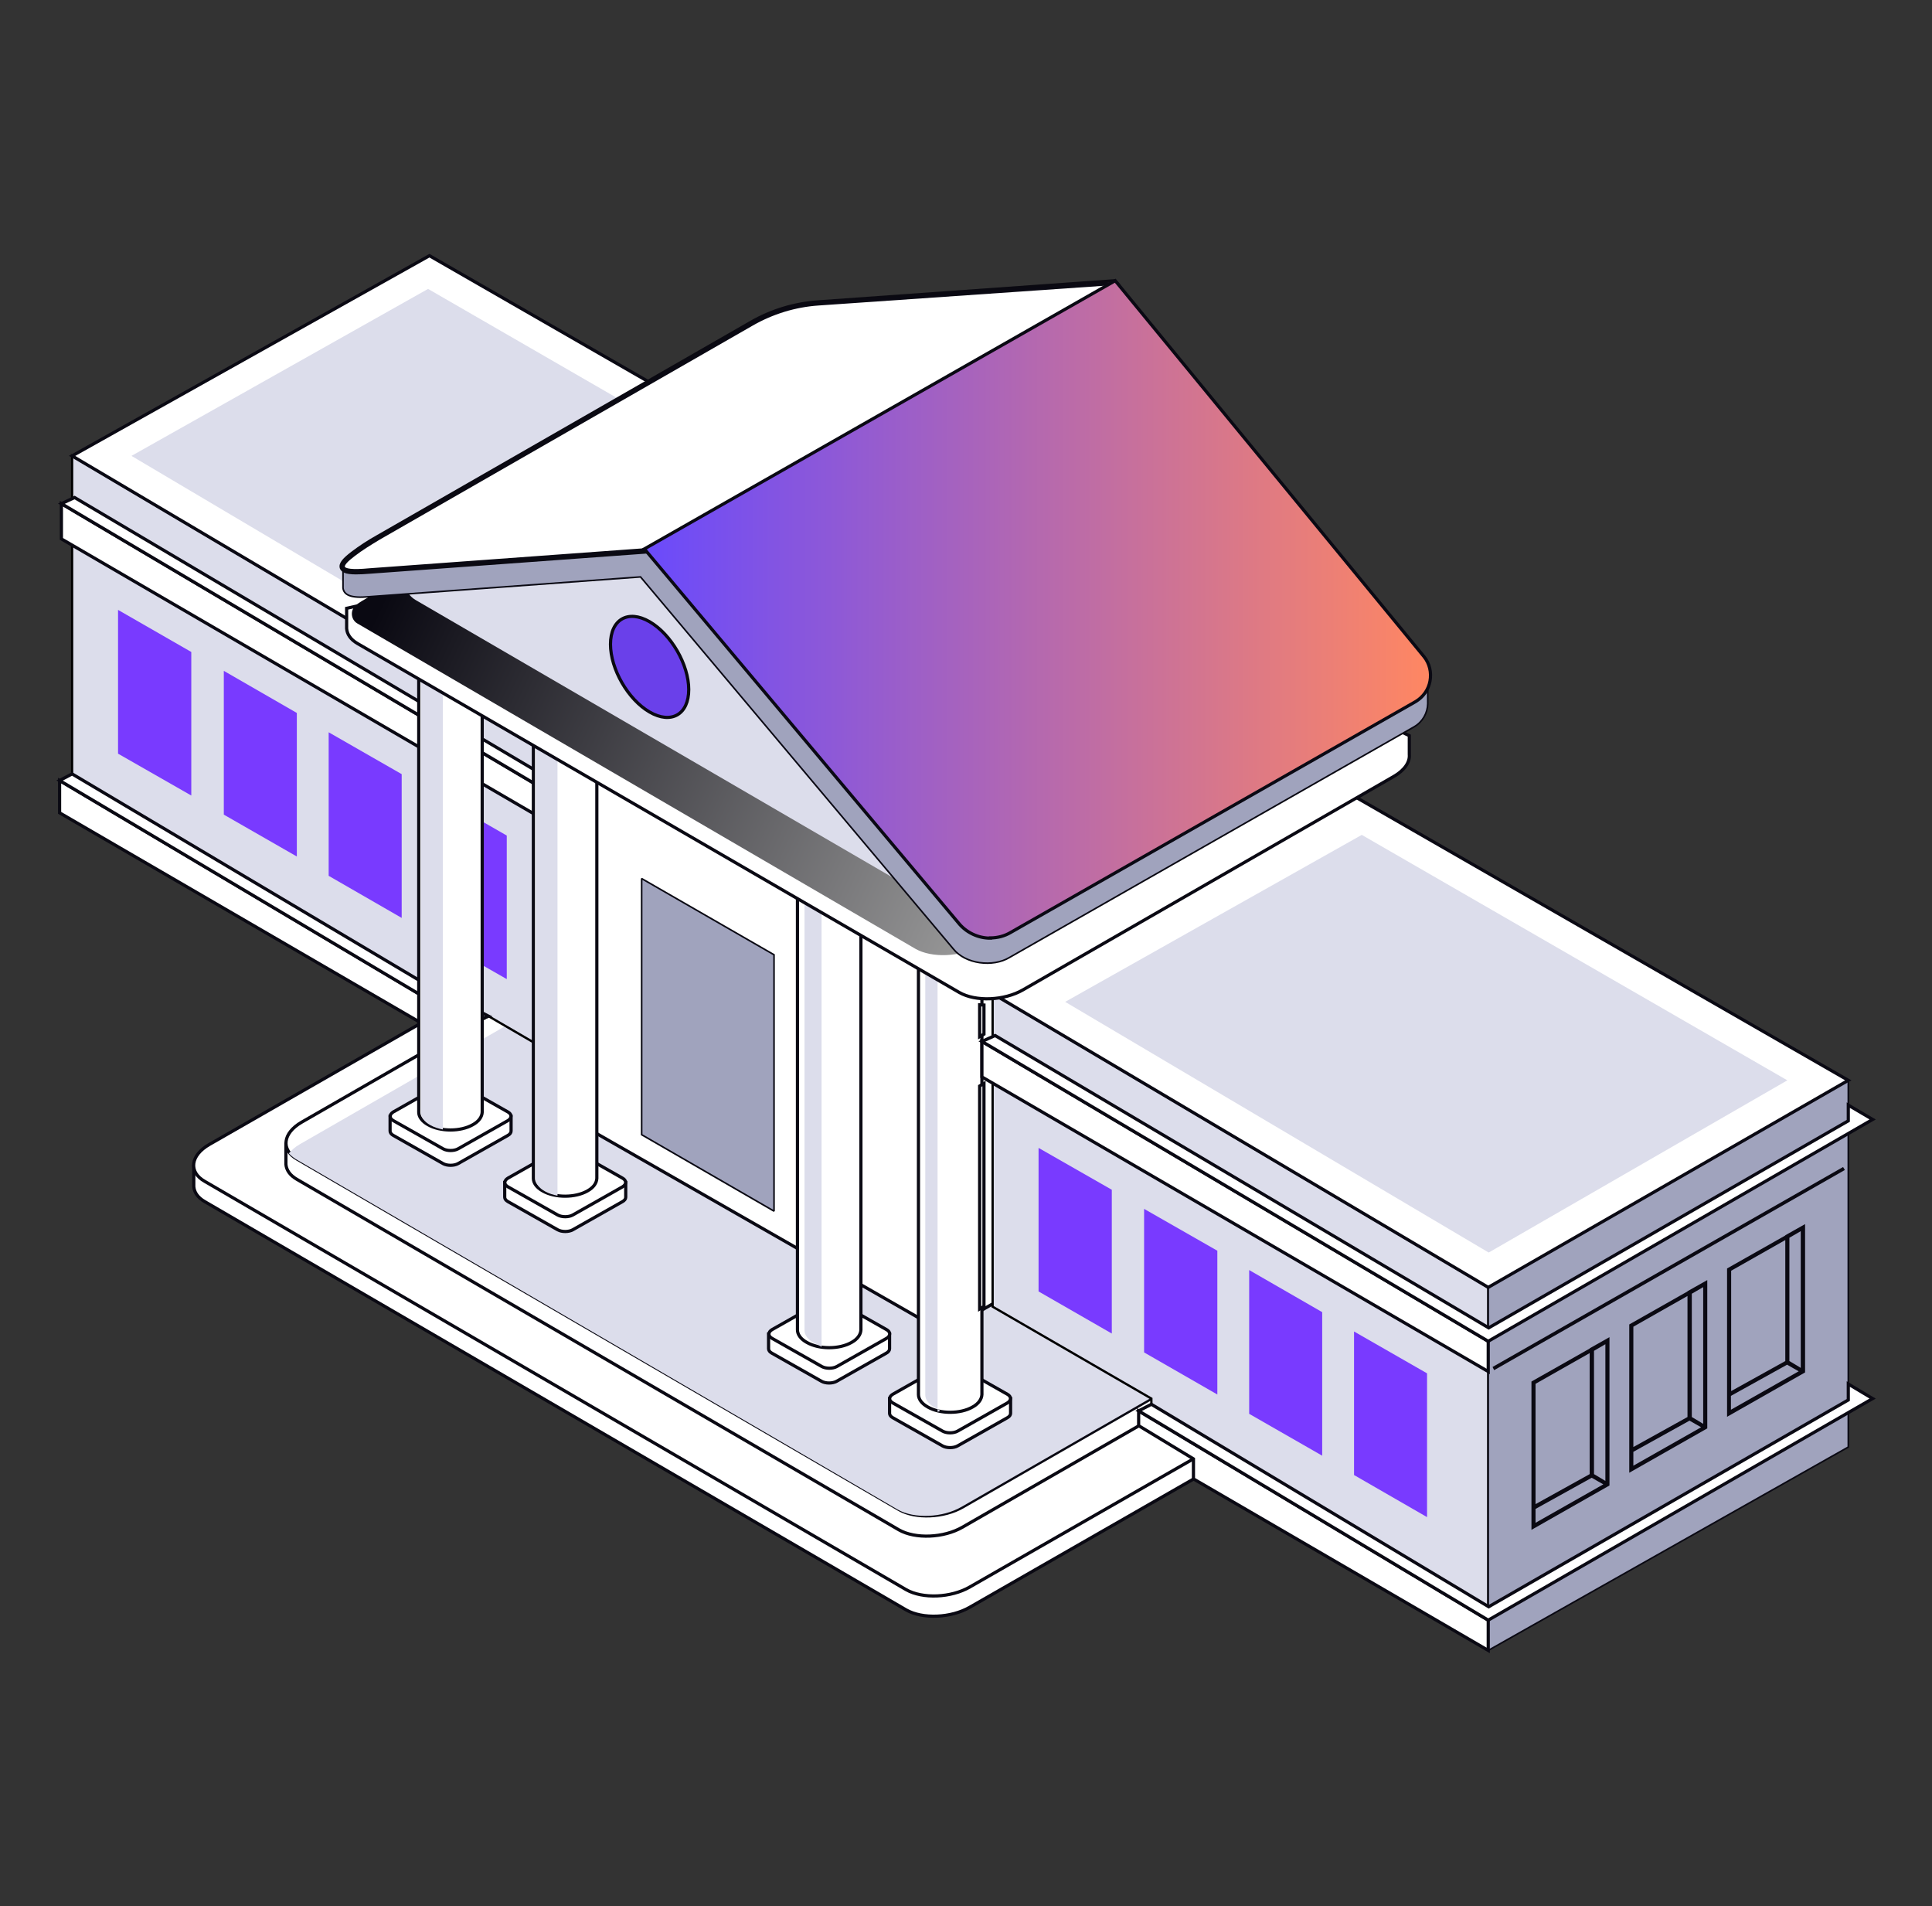 <?xml version="1.0" encoding="UTF-8"?>
<svg id="Ebene_7" xmlns="http://www.w3.org/2000/svg" xmlns:xlink="http://www.w3.org/1999/xlink" version="1.1" viewBox="0 0 849.4 838">
  <rect x="0" y="0" width="849.4" height="838" fill="#333333" stroke="none"/>
  <!-- Generator: Adobe Illustrator 29.0.0, SVG Export Plug-In . SVG Version: 2.1.0 Build 186)  -->
  <defs>
    <style>
      .st0 {
        stroke: #000;
      }

      .st0, .st1 {
        fill: #dcddeb;
      }

      .st2 {
        isolation: isolate;
      }

      .st2, .st3, .st4, .st5 {
        stroke: #0a0913;
      }

      .st2, .st4 {
        fill: #a0a3bd;
        stroke-miterlimit: 1.9;
        stroke-width: .7px;
      }

      .st6 {
        fill: url(#Unbenannter_Verlauf_8);
      }

      .st7 {
        fill: #793aff;
      }

      .st8 {
        fill: #f5f5fa;
        stroke-width: 1.4px;
      }

      .st8, .st9 {
        stroke: #0a0911;
      }

      .st9 {
        fill: #6a40ea;
      }

      .st9, .st3, .st5 {
        stroke-width: 1.4px;
      }

      .st3 {
        fill: #fff;
      }

      .st10 {
        fill: #0a0912;
      }

      .st5 {
        fill: url(#Unbenannter_Verlauf_7);
        stroke-miterlimit: 10;
      }
    </style>
    <linearGradient id="Unbenannter_Verlauf_8" data-name="Unbenannter Verlauf 8" x1="194.7" y1="207.7" x2="595.6" y2="395.9" gradientUnits="userSpaceOnUse">
      <stop offset="0" stop-color="#0a0912"/>
      <stop offset=".7" stop-color="#9d9d9d"/>
    </linearGradient>
    <linearGradient id="Unbenannter_Verlauf_7" data-name="Unbenannter Verlauf 7" x1="283.2" y1="267.9" x2="628.9" y2="267.9" gradientUnits="userSpaceOnUse">
      <stop offset="0" stop-color="#6a4afc"/>
      <stop offset="1" stop-color="#ff8762"/>
    </linearGradient>
  </defs>
  <g id="illustration">
    <g>
      <g>
        <g>
          <path class="st3" d="M671.4,560.4h0v-7.8h0l-313.2-173.2c-7.2-4.1-19.7-3.6-28,1.2l-228.5,131-16.5,1.1v8.2c0,.2,0,.5,0,.7h0c.2,2.5,1.7,4.8,4.8,6.6l308.4,179.5c7.2,4.1,19.7,3.6,28-1.2l238.2-136.5c4.7-2.7,7.1-6.3,6.8-9.6Z"/>
          <path class="st3" d="M398.4,698.8l-308.4-179.5c-7.2-4.1-6.3-11.4,2-16.2l238.2-136.5c8.3-4.8,20.8-5.3,28-1.2l308.4,179.5c7.2,4.1,6.3,11.4-2,16.2l-238.2,136.5c-8.3,4.8-20.8,5.3-28,1.2Z"/>
        </g>
        <g>
          <path class="st3" d="M627.9,548.1h0v-8.4l-14.9,1-254.6-148.3c-7.2-4.1-19.7-3.6-28,1.2l-188.2,108.2-16.5,1.1v8.2c0,.2,0,.5,0,.7h0c.2,2.5,1.7,4.8,4.8,6.6l264.7,154.1c7.2,4.1,19.7,3.6,28-1.2l197.8-113.7c4.7-2.7,7.1-6.3,6.8-9.6Z"/>
          <g>
            <path class="st3" d="M395.3,663.6l-264.7-154.1c-7.2-4.1-6.3-11.4,2-16.2l197.8-113.7c8.3-4.8,20.8-5.3,28-1.2l264.7,154.1c7.2,4.1,6.3,11.4-2,16.2l-197.8,113.7c-8.3,4.8-20.8,5.3-28,1.2Z"/>
            <path class="st1" d="M622.3,542.2l-264.7-154.1c-7.2-4.1-19.7-3.6-28,1.2l-197.8,113.7c-2.1,1.2-3.6,2.6-4.8,4,.8.9,1.8,1.7,3,2.5l264.7,154.1c7.2,4.1,19.7,3.6,28-1.2l197.8-113.7c2.1-1.2,3.7-2.5,4.8-4-.8-.9-1.8-1.8-3.1-2.5Z"/>
          </g>
        </g>
      </g>
      <polygon class="st0" points="31.7 337.9 31.8 357 182.7 446.4 209.6 449.7 214.8 446.7 249 466.6 249.6 329.4 31.7 200.4 31.7 337.9"/>
      <polygon class="st3" points="407.9 238.4 188.8 112.4 31.7 200.4 249.6 329.4 407.9 238.4"/>
      <polygon class="st1" points="381.2 238.4 188.2 127 57.8 200.4 249.8 314.1 381.2 238.4"/>
      <polygon class="st3" points="27 221.4 249.6 353.1 249.6 366.4 27 236.9 27 221.4"/>
      <polygon class="st3" points="26.2 343.1 184.4 437 209.4 445.8 210 459.3 184.5 449.3 26.2 357.3 26.2 349.6 26.2 343.1"/>
      <polygon class="st7" points="84.1 349.7 51.9 331.3 51.9 268.1 84.1 286.6 84.1 349.7"/>
      <polygon class="st7" points="130.5 376.5 98.4 358.1 98.4 294.9 130.5 313.4 130.5 376.5"/>
      <polygon class="st7" points="176.6 403.5 144.5 385 144.5 321.9 176.6 340.3 176.6 403.5"/>
      <polygon class="st7" points="222.8 430.4 190.6 412 190.6 348.8 222.8 367.3 222.8 430.4"/>
      <g>
        <line class="st3" x1="375.3" y1="234.9" x2="367.8" y2="239.2"/>
        <path class="st3" d="M188.2,127"/>
        <path class="st3" d="M188.2,135.7"/>
      </g>
      <polygon class="st3" points="31.7 340.2 26.2 343.1 183.8 436.7 210 448.4 214.8 446.7 184.1 430.8 31.7 340.2"/>
      <polygon class="st3" points="249.6 353.1 249.6 352 249.8 347.2 32.8 218.7 27 221.4 249.6 353.1 249.6 353.1"/>
      <path class="st3" d="M553.9,501.4c0-.1,0-.2,0-.4v-151.7s-295.3-9.5-295.3-9.5v152h0c-.4,2.5.9,4.9,3.9,6.6l141.6,81c5.9,3.4,16.3,3,23.2-1l120.9-69.6c3.7-2.2,5.6-5.3,5.7-7.9h0v.4h0Z"/>
      <g>
        <g>
          <path class="st3" d="M224.7,497.2v-6.5h-9.5l-13.8-7.8c-1.8-1-4.8-1-6.6,0l-13.8,7.8h-9.5v6.5h0c0,.7.5,1.4,1.4,1.9l21.9,12.4c1.8,1,4.8,1,6.6,0l21.9-12.4c.9-.5,1.4-1.2,1.4-1.9Z"/>
          <path class="st3" d="M223.3,492.6l-21.9,12.4c-1.8,1-4.8,1-6.6,0l-21.9-12.4c-1.8-1-1.8-2.7,0-3.8l21.9-12.4c1.8-1,4.8-1,6.6,0l21.9,12.4c1.8,1,1.8,2.7,0,3.8Z"/>
        </g>
        <g>
          <path class="st3" d="M184.1,290.5v198.4h0c0,2,1.4,4,4.1,5.5,5.4,3.1,14.3,3.1,19.7,0,2.7-1.5,4-3.5,4.1-5.5h0v-198.4s-27.9,0-27.9,0Z"/>
          <path class="st1" d="M194.6,290.7h-9.5v198.4h0c0,2,1.4,4,4.1,5.5,1.6.9,3.5,1.5,5.5,1.9v-205.7h0Z"/>
        </g>
      </g>
      <g>
        <g>
          <path class="st3" d="M444.3,621.3v-6.5h-9.5l-13.8-7.8c-1.8-1-4.8-1-6.6,0l-13.8,7.8h-9.5v6.5h0c0,.7.5,1.4,1.4,1.9l21.9,12.4c1.8,1,4.8,1,6.6,0l21.9-12.4c.9-.5,1.4-1.2,1.4-1.9Z"/>
          <path class="st3" d="M442.9,616.7l-21.9,12.4c-1.8,1-4.8,1-6.6,0l-21.9-12.4c-1.8-1-1.8-2.7,0-3.8l21.9-12.4c1.8-1,4.8-1,6.6,0l21.9,12.4c1.8,1,1.8,2.7,0,3.8Z"/>
        </g>
        <g>
          <path class="st3" d="M403.8,414.6v198.4h0c0,2,1.4,4,4.1,5.5,5.4,3.1,14.3,3.1,19.7,0,2.7-1.5,4-3.5,4.1-5.5h0v-198.4h-27.9Z"/>
          <path class="st1" d="M416.3,414.8h-9.5v198.4h0c0,2,1.4,4,4.1,5.5,1.6.9,3.5,1.5,1.3,1.9v-205.7h4.2Z"/>
        </g>
      </g>
      <g>
        <g>
          <path class="st3" d="M391.1,592.9v-6.5h-9.5l-13.8-7.8c-1.8-1-4.8-1-6.6,0l-13.8,7.8h-9.5v6.5h0c0,.7.5,1.4,1.4,1.9l21.9,12.4c1.8,1,4.8,1,6.6,0l21.9-12.4c.9-.5,1.4-1.2,1.4-1.9Z"/>
          <path class="st3" d="M389.8,588.3l-21.9,12.4c-1.8,1-4.8,1-6.6,0l-21.9-12.4c-1.8-1-1.8-2.7,0-3.8l21.9-12.4c1.8-1,4.8-1,6.6,0l21.9,12.4c1.8,1,1.8,2.7,0,3.8Z"/>
        </g>
        <g>
          <path class="st3" d="M350.6,386.2v198.4h0c0,2,1.4,4,4.1,5.5,5.4,3.1,14.3,3.1,19.7,0,2.7-1.5,4-3.5,4.1-5.5h0v-198.4h-27.9Z"/>
          <path class="st1" d="M363.2,386.4h-9.5v198.4h0c0,2,1.4,4,4.1,5.5,1.6.9,3.5,1.5,3.4,1.9v-205.7h2.1Z"/>
        </g>
      </g>
      <g>
        <g>
          <path class="st3" d="M275.1,526.3v-6.5h-9.5l-13.8-7.8c-1.8-1-4.8-1-6.6,0l-13.8,7.8h-9.5v6.5h0c0,.7.5,1.4,1.4,1.9l21.9,12.4c1.8,1,4.8,1,6.6,0l21.9-12.4c.9-.5,1.4-1.2,1.4-1.9Z"/>
          <path class="st3" d="M273.7,521.7l-21.9,12.4c-1.8,1-4.8,1-6.6,0l-21.9-12.4c-1.8-1-1.8-2.7,0-3.8l21.9-12.4c1.8-1,4.8-1,6.6,0l21.9,12.4c1.8,1,1.8,2.7,0,3.8Z"/>
        </g>
        <g>
          <path class="st3" d="M234.5,319.6v198.4h0c0,2,1.4,4,4.1,5.5,5.4,3.1,14.3,3.1,19.7,0,2.7-1.5,4-3.5,4.1-5.5h0v-198.4s-27.9,0-27.9,0Z"/>
          <path class="st1" d="M245,319.8h-9.5v198.4h0c0,2,1.4,4,4.1,5.5,1.6.9,3.5,1.5,5.5,1.9v-205.7h0Z"/>
        </g>
      </g>
      <polygon class="st2" points="340.3 532.4 282.1 498.8 282.1 386.2 340.3 419.7 340.3 532.4"/>
      <path class="st3" d="M422,405l-137.3-163.4,205.3-117,135.3,164.7c4.6,5.9,3,14.4-3.4,18.2l-177.9,101.4c-7.3,4.3-16.7,2.6-22-4Z"/>
      <polygon class="st3" points="432.6 574.3 430.7 575.4 430.7 477.4 432.6 476.3 432.6 574.3"/>
      <polygon class="st3" points="432.6 454.6 430.7 455.7 430.7 441.7 432.6 441.8 432.6 454.6"/>
      <polygon class="st0" points="436.4 574.4 506.2 614.8 506.2 624.8 529.2 638.7 529.2 648.7 654.3 721.6 654.3 565.9 436.4 436.8 436.4 574.4"/>
      <polygon class="st4" points="654.3 565.9 812.6 474.9 812.6 636.1 654.3 725.5 654.3 565.9"/>
      <polygon class="st3" points="812.6 474.9 593.4 348.9 436.4 436.8 654.3 565.9 812.6 474.9"/>
      <polygon class="st1" points="785.8 474.9 598.7 367 468.3 440.4 654.5 550.6 785.8 474.9"/>
      <g>
        <polygon class="st3" points="431.7 457.8 654.3 589.6 654.3 602.9 431.7 473.4 431.7 457.8"/>
        <polygon class="st3" points="823.3 492.1 812.6 485.8 812.6 492.7 654.5 583.7 437.5 455.2 431.7 457.8 654.3 589.6 823.3 492.1"/>
      </g>
      <g>
        <polygon class="st3" points="500.6 620.2 654.3 712.2 654.3 725.5 524.7 650.1 524.7 641.3 500.6 626.7 500.6 620.2"/>
        <polygon class="st3" points="823.3 614.8 812.6 608.4 812.6 615.4 654.5 706.3 506.2 617.3 500.6 620.2 654.3 712.2 823.3 614.8"/>
      </g>
      <polygon class="st7" points="488.8 586.2 456.6 567.7 456.6 504.6 488.8 523 488.8 586.2"/>
      <polygon class="st7" points="535.2 613 503 594.5 503 531.4 535.2 549.8 535.2 613"/>
      <polygon class="st7" points="581.3 639.9 549.2 621.5 549.2 558.3 581.3 576.8 581.3 639.9"/>
      <polygon class="st7" points="627.4 666.9 595.3 648.4 595.3 585.3 627.4 603.7 627.4 666.9"/>
      <path class="st10" d="M698.9,592.7h0l8.7-4.9v65.2l-34.3,19.5v-65.2l25.6-14.5ZM705.8,590.9l-5,2.9v54.2l3.2,1.9,1.8,1.1v-60h0ZM704.9,652.5l-2.3-1.3-2.8-1.6-24.7,13.7v6.1l29.8-16.9ZM698.9,648v-53.2l-23.8,13.5v52.9l23.8-13.2Z"/>
      <path class="st10" d="M784.9,543h0l8.7-4.9v65.2l-34.3,19.5v-65.2l25.6-14.5ZM791.7,541.2l-5,2.9v54.2l3.2,1.9,1.8,1.1v-60h0ZM790.8,602.8l-2.3-1.3-2.8-1.6-24.7,13.7v6.1l29.8-16.9ZM784.9,598.3v-53.2l-23.8,13.5v52.9l23.8-13.2Z"/>
      <path class="st10" d="M741.9,567.6h0l8.7-4.9v65.2l-34.3,19.5v-65.2l25.6-14.5ZM748.8,565.8l-5,2.9v54.2l3.2,1.9,1.8,1.1v-60h0ZM747.9,627.4l-2.3-1.3-2.8-1.6-24.7,13.7v6.1l29.8-16.9ZM741.9,622.9v-53.2l-23.8,13.5v52.9l23.8-13.2Z"/>
      <path class="st3" d="M587.8,373.1"/>
      <g>
        <g>
          <g>
            <path class="st3" d="M619.6,331.8h0v-8.4l-76.6-37.3-194.5-112.8c-7.2-4.1-19.7-3.6-28,1.2l-151.6,89.2-16.5,3.7v8.2c0,.2,0,.5,0,.7h0c.2,2.5,1.7,4.8,4.8,6.6l264.6,153.4c7.2,4.1,19.7,3.6,28-1.2l163-93.8c4.7-2.7,7.1-6.3,6.8-9.6Z"/>
            <path class="st6" d="M595.7,312.3l-247.3-144.1c-7.2-4.1-19.7-3.6-28,1.2l-161.3,94.8c-1,.6-1.9,1.2-2.7,1.9-2.5,2.1-2.2,6.2.6,7.9,0,0,0,0,0,0l245.5,143.1c7.2,4.1,19.7,3.6,28-1.2l163-93.8c3-1.7,2.9-6.6,3.9-8.7-.8-1.5,0,0-1.9-1.1Z"/>
          </g>
          <path class="st1" d="M587,314.8h0v-37.5l-64.2-23.6-169.9-105.9c-6-3.5-16.5-3-23.5,1l-128.5,73.9-22.1,11.7v23.3c0,.2,0,.4,0,.6h0c.1,2.1,1.5,4,4,5.5l238.3,138.6c6,3.5,16.5,3,23.5-1l136.6-78.5c4-2.3,5.9-5.3,5.7-8Z"/>
          <path class="st4" d="M615,278.4l-125-153.7-21.7,1.3-108.6,19.5c-10.3.7-20.2,3.7-29.2,8.9l-151.4,86.9c-16.9,4.8-28.3,8-28.3,8v9.2c.4,3,3.4,4.6,11.5,3.8l119.3-8.7h0l137.5,163.5c5.3,6.7,17.4,8.2,24.7,3.8l177.9-101.4c3.8-2.2,5.9-6.1,6-10.1h0c0-.4,0-.7,0-1.1v-10.8l-12.9-19.1Z"/>
          <path class="st9" d="M302.8,303.1c0,11-7.7,15.4-17.2,9.9s-17.2-18.9-17.2-29.8,7.7-15.4,17.2-9.9c9.5,5.5,17.2,18.9,17.2,29.8Z"/>
          <path class="st8" d="M156.6,251.8c-4.9,0-6-1-6.5-2.1-.7-1.9,1.4-4,4.8-6.6,3.3-2.5,6.9-4.9,11.2-7.3l164-94.1c9-5.2,19.2-8.3,29.6-9l130.5-9.3,1.3,1.5-206.7,117.7-122.2,8.9c-2.5.2-4.4.3-6,.3Z"/>
          <path class="st3" d="M490,124.6l-205.3,117-122.2,8.9c-15.6,1.5-12.8-2.2-7-6.6,3.5-2.7,7.3-5,11.1-7.3l164-94.1c8.9-5.1,18.9-8.2,29.2-8.9l130.2-9Z"/>
        </g>
        <path class="st5" d="M435.4,412.4c-5.3,0-10.6-2.4-14.1-6.8l-138-164.3,207-117.9.5.6,135.3,164.7c2.4,3,3.3,6.9,2.6,10.7-.7,3.8-3,7-6.3,9l-177.9,101.4c-2.8,1.7-6,2.5-9.1,2.5ZM286.2,241.9"/>
      </g>
      <polygon class="st10" points="656.9 602.3 656.2 600.9 810.3 513 811.1 514.3 656.9 602.3"/>
    </g>
  </g>
</svg>